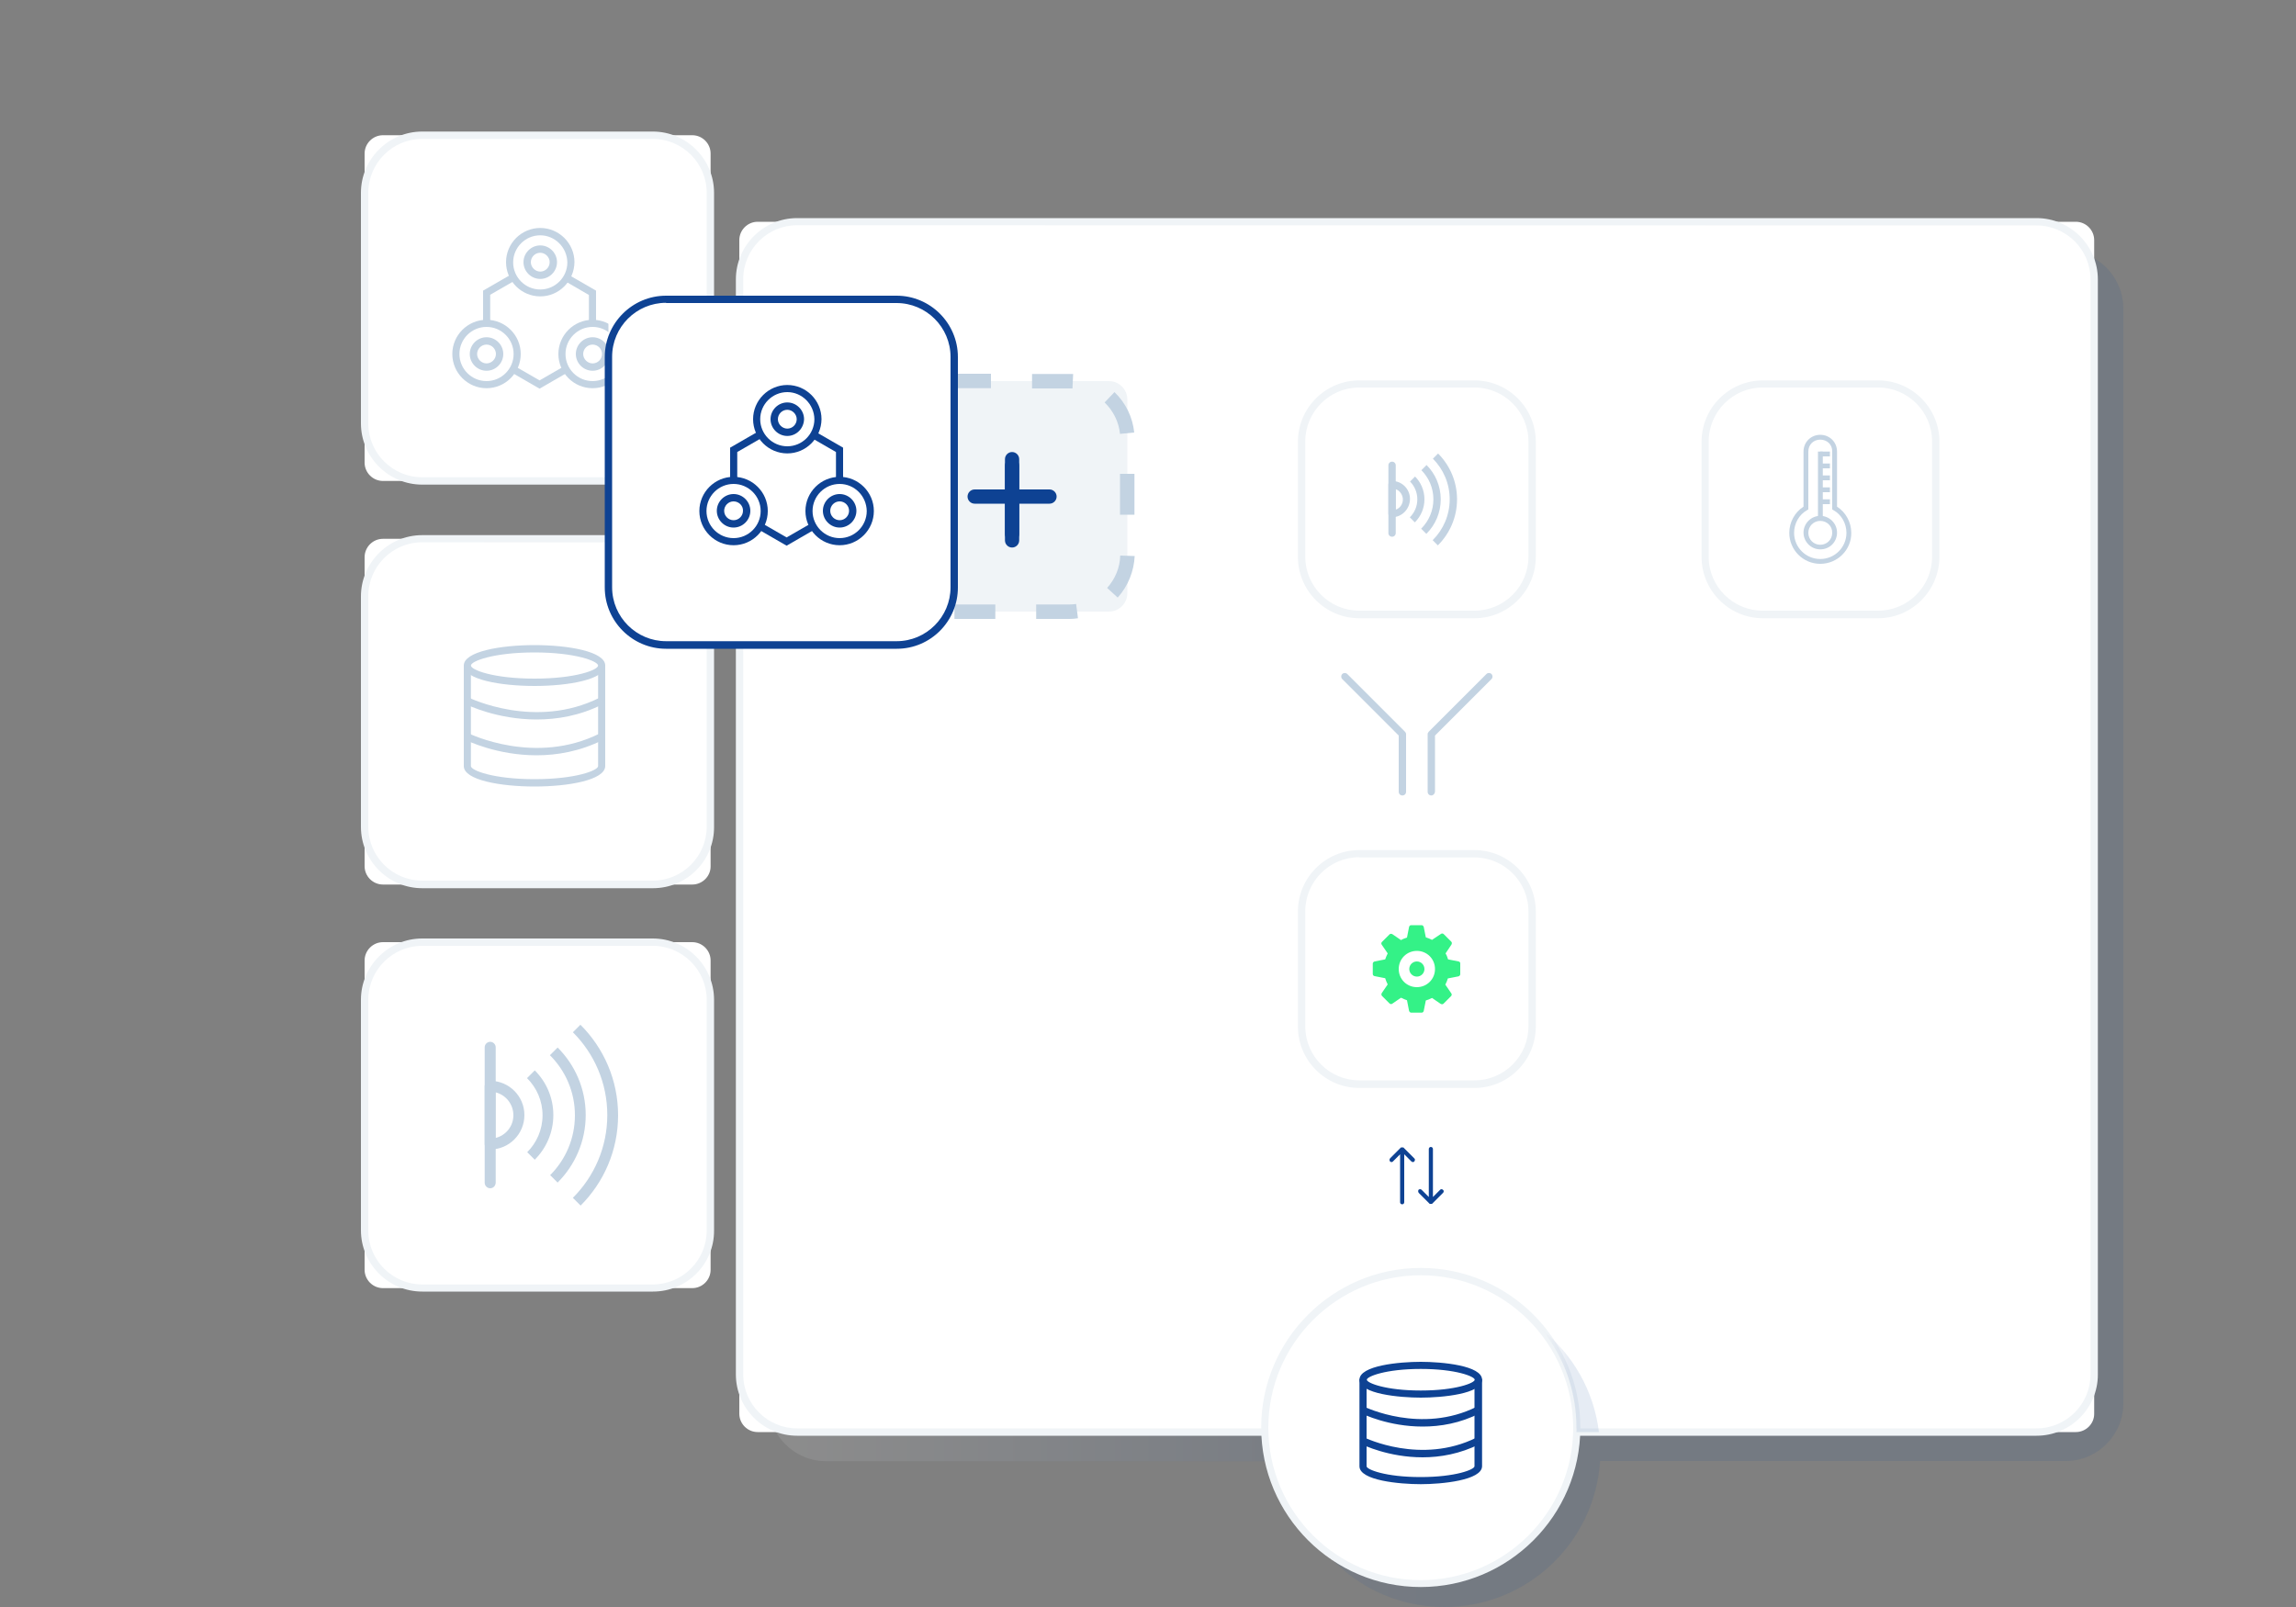 <svg xmlns="http://www.w3.org/2000/svg" xmlns:xlink="http://www.w3.org/1999/xlink" id="Laag_1" x="0px" y="0px" viewBox="0 0 1000 700" style="enable-background:new 0 0 1000 700;" xml:space="preserve">
<rect x="0" y="0" width="1000" height="700" fill="#808080" stroke="none"/>
<style type="text/css">
	.st0{opacity:0.1;fill:url(#SVGID_1_);enable-background:new    ;}
	.st1{fill:#FFFFFF;}
	.st2{fill:#F0F4F7;}
	.st3{fill:#C3D3E2;}
	.st4{fill:#34f287;}
	.st5{fill:#0E4293;}
	.st6{clip-path:url(#SVGID_3_);}
	.st7{clip-path:url(#SVGID_5_);}
	.st8{fill:none;}
	.st9{opacity:0.1;fill:url(#SVGID_6_);enable-background:new    ;}
</style>
<g>
	
		<linearGradient id="SVGID_1_" gradientUnits="userSpaceOnUse" x1="336.9" y1="294.19" x2="924.8" y2="294.19" gradientTransform="matrix(1 0 0 -1 0 699.89)">
		<stop offset="0" style="stop-color:#FFFFFF"></stop>
		<stop offset="0.478" style="stop-color:#0E4293"></stop>
	</linearGradient>
	<path class="st0" d="M909.9,111.4c1.4,3.2,2.2,6.6,2.2,10.3v477.1c0,13.8-11.3,25.1-25.1,25.1H347.2c-3.7,0-7.2-0.8-10.3-2.2   c4,8.7,12.7,14.8,22.9,14.8h325.4c-6.7,30.5-33.8,53.3-66.3,53.3c-16.2,0-31-5.7-42.7-15.1c12.5,15.5,31.5,25.3,52.9,25.3   c36.1,0,65.5-28.1,67.8-63.6h202.8c13.8,0,25.1-11.3,25.1-25.1V134.2C924.7,124.1,918.6,115.3,909.9,111.4z"></path>
	<g>
		<g>
			<path class="st1" d="M301.5,385.3H166.8c-4.4,0-8-3.6-8-8V242.7c0-4.4,3.6-8,8-8h134.7c4.4,0,8,3.6,8,8v134.7     C309.5,381.7,305.9,385.3,301.5,385.3z"></path>
			<path class="st2" d="M284.4,386.9H183.9c-14.7,0-26.7-12-26.7-26.7V259.8c0-14.7,12-26.7,26.7-26.7h100.4     c14.7,0,26.7,12,26.7,26.7v100.4C311.1,374.9,299.1,386.9,284.4,386.9z M183.9,236.2c-13,0-23.5,10.6-23.5,23.5v100.4     c0,13,10.6,23.5,23.5,23.5h100.4c13,0,23.5-10.6,23.5-23.5V259.8c0-13-10.6-23.5-23.5-23.5L183.9,236.2L183.9,236.2z"></path>
		</g>
	</g>
	<g>
		<g>
			<path class="st1" d="M301.5,209.5H166.8c-4.4,0-8-3.6-8-8V66.9c0-4.4,3.6-8,8-8h134.7c4.4,0,8,3.6,8,8v134.7     C309.5,205.9,305.9,209.5,301.5,209.5z"></path>
			<path class="st2" d="M284.4,211.1H183.9c-14.7,0-26.7-12-26.7-26.7V84c0-14.7,12-26.7,26.7-26.7h100.4c14.7,0,26.7,12,26.7,26.7     v100.4C311.1,199.1,299.1,211.1,284.4,211.1z M183.9,60.5c-13,0-23.5,10.6-23.5,23.5v100.4c0,13,10.6,23.5,23.5,23.5h100.4     c13,0,23.5-10.6,23.5-23.5V84c0-13-10.6-23.5-23.5-23.5H183.9z"></path>
		</g>
	</g>
	<g>
		<g>
			<path class="st1" d="M301.5,561.1H166.8c-4.4,0-8-3.6-8-8V418.4c0-4.4,3.6-8,8-8h134.7c4.4,0,8,3.6,8,8v134.7     C309.5,557.5,305.9,561.1,301.5,561.1z"></path>
			<path class="st2" d="M284.4,562.6H183.9c-14.7,0-26.7-12-26.7-26.7V435.5c0-14.7,12-26.7,26.7-26.7h100.4     c14.7,0,26.7,12,26.7,26.7V536C311.1,550.7,299.1,562.6,284.4,562.6z M183.9,412c-13,0-23.5,10.6-23.5,23.5V536     c0,13,10.6,23.5,23.5,23.5h100.4c13,0,23.5-10.6,23.5-23.5V435.5c0-13-10.6-23.5-23.5-23.5H183.9z"></path>
		</g>
	</g>
	<g>
		<path class="st1" d="M904.1,623.8H330c-4.4,0-8-3.6-8-8V104.6c0-4.4,3.6-8,8-8h574.1c4.4,0,8,3.6,8,8v511.3    C912.1,620.2,908.5,623.8,904.1,623.8z"></path>
		<path class="st2" d="M887,625.4H347.2c-14.7,0-26.7-12-26.7-26.7v-477c0-14.7,12-26.7,26.7-26.7H887c14.7,0,26.7,12,26.7,26.7    v477.1C913.7,613.4,901.7,625.4,887,625.4z M347.2,98.1c-13,0-23.5,10.6-23.5,23.5v477.1c0,13,10.6,23.5,23.5,23.5H887    c13,0,23.5-10.6,23.5-23.5v-477c0-13-10.6-23.5-23.5-23.5L347.2,98.1L347.2,98.1z"></path>
	</g>
	<g>
		<path class="st3" d="M610.8,346.5c-0.9,0-1.6-0.7-1.6-1.6v-24.5l-24.6-24.6c-0.6-0.6-0.6-1.6,0-2.2s1.6-0.6,2.2,0l25.1,25.1    c0.3,0.3,0.5,0.7,0.5,1.1v25.1C612.4,345.8,611.7,346.5,610.8,346.5z"></path>
		<path class="st3" d="M623.4,346.5c-0.9,0-1.6-0.7-1.6-1.6v-25.1c0-0.4,0.2-0.8,0.5-1.1l25.1-25.1c0.6-0.6,1.6-0.6,2.2,0    c0.6,0.6,0.6,1.6,0,2.2L625,320.4v24.5C624.9,345.8,624.2,346.5,623.4,346.5z"></path>
	</g>
	<g>
		<g>
			<g>
				<path class="st1" d="M659.3,472.3h-84.4c-4.4,0-8-3.6-8-8v-84.4c0-4.4,3.6-8,8-8h84.4c4.4,0,8,3.6,8,8v84.4      C667.3,468.7,663.7,472.3,659.3,472.3z"></path>
				<path class="st2" d="M642.2,473.9H592c-14.7,0-26.7-12-26.7-26.7V397c0-14.7,12-26.7,26.7-26.7h50.2c14.7,0,26.7,12,26.7,26.7      v50.2C668.9,461.9,656.9,473.9,642.2,473.9z M592,373.4c-13,0-23.5,10.6-23.5,23.5v50.2c0,13,10.6,23.5,23.5,23.5h50.2      c13,0,23.5-10.6,23.5-23.5V397c0-13-10.6-23.5-23.5-23.5H592V373.4z"></path>
			</g>
		</g>
	</g>
	<g>
		<circle class="st4" cx="617.1" cy="422.1" r="3.3"></circle>
		<path class="st4" d="M635.3,418.8l-4.6-0.9c-0.3-0.9-0.6-1.8-1.1-2.6l2.6-3.9c0.2-0.4,0.2-0.9-0.1-1.2l-3.3-3.3    c-0.3-0.3-0.8-0.4-1.2-0.1l-3.9,2.6c-0.9-0.5-1.8-0.8-2.7-1.1l-0.9-4.5c-0.1-0.4-0.5-0.8-0.9-0.8h-4.6c-0.4,0-0.8,0.3-0.9,0.8    l-0.9,4.6c-0.9,0.3-1.8,0.6-2.6,1.1l-3.8-2.6c-0.4-0.2-0.9-0.2-1.2,0.1l-3.3,3.3c-0.3,0.3-0.4,0.8-0.1,1.2l2.6,3.8    c-0.4,0.8-0.8,1.7-1.1,2.6l-4.6,0.9c-0.4,0.1-0.8,0.5-0.8,0.9v4.6c0,0.4,0.3,0.8,0.8,0.9l4.6,0.9c0.3,0.9,0.6,1.8,1.1,2.7    l-2.6,3.8c-0.2,0.4-0.2,0.9,0.1,1.2l3.3,3.3c0.3,0.3,0.8,0.4,1.2,0.1l3.8-2.6c0.8,0.4,1.7,0.8,2.6,1.1l0.9,4.6    c0.1,0.4,0.5,0.8,0.9,0.8h4.6c0.4,0,0.8-0.3,0.9-0.8l0.9-4.5c0.9-0.3,1.8-0.6,2.7-1.1l3.8,2.6c0.4,0.2,0.9,0.2,1.2-0.1l3.3-3.3    c0.3-0.3,0.4-0.8,0.1-1.2l-2.6-3.8c0.5-0.9,0.8-1.8,1.1-2.7l4.6-0.9c0.4-0.1,0.8-0.5,0.8-0.9v-4.6    C636.1,419.3,635.7,418.9,635.3,418.8z M617.1,430c-4.4,0-7.9-3.5-7.9-7.9s3.5-7.9,7.9-7.9s7.9,3.5,7.9,7.9S621.5,430,617.1,430z"></path>
	</g>
	<g>
		<g>
			<g>
				<path class="st1" d="M659.3,267.7h-84.4c-4.4,0-8-3.6-8-8v-84.4c0-4.4,3.6-8,8-8h84.4c4.4,0,8,3.6,8,8v84.4      C667.3,264.1,663.7,267.7,659.3,267.7z"></path>
				<path class="st2" d="M642.2,269.3H592c-14.7,0-26.7-12-26.7-26.7v-50.2c0-14.7,12-26.7,26.7-26.7h50.2c14.7,0,26.7,12,26.7,26.7      v50.2C668.9,257.3,656.9,269.3,642.2,269.3z M592,168.8c-13,0-23.5,10.6-23.5,23.5v50.2c0,13,10.6,23.5,23.5,23.5h50.2      c13,0,23.5-10.6,23.5-23.5v-50.2c0-13-10.6-23.5-23.5-23.5H592z"></path>
			</g>
		</g>
	</g>
	<g>
		<g>
			<g>
				<path class="st1" d="M835.1,267.7h-84.4c-4.4,0-8-3.6-8-8v-84.4c0-4.4,3.6-8,8-8h84.4c4.4,0,8,3.6,8,8v84.4      C843.1,264.1,839.5,267.7,835.1,267.7z"></path>
				<path class="st2" d="M818,269.3h-50.2c-14.7,0-26.7-12-26.7-26.7v-50.2c0-14.7,12-26.7,26.7-26.7H818c14.7,0,26.7,12,26.7,26.7      v50.2C844.6,257.3,832.7,269.3,818,269.3z M767.7,168.8c-13,0-23.5,10.6-23.5,23.5v50.2c0,13,10.6,23.5,23.5,23.5H818      c13,0,23.5-10.6,23.5-23.5v-50.2c0-13-10.6-23.5-23.5-23.5H767.7z"></path>
			</g>
		</g>
	</g>
	<g>
		<circle class="st1" cx="618.8" cy="621.8" r="67.9"></circle>
		<path class="st2" d="M618.8,691.3c-38.3,0-69.5-31.2-69.5-69.5s31.2-69.5,69.5-69.5s69.5,31.2,69.5,69.5S657.1,691.3,618.8,691.3z     M618.8,555.5c-36.6,0-66.4,29.8-66.4,66.4c0,36.6,29.8,66.4,66.4,66.4s66.4-29.8,66.4-66.4C685.1,585.2,655.3,555.5,618.8,555.5z    "></path>
	</g>
	<g>
		<g>
			<path class="st1" d="M593.7,602.2v36.4c0,3.5,11.2,6.3,25.1,6.3c13.9,0,25.1-2.8,25.1-6.3v-36.4H593.7z"></path>
			<path class="st5" d="M618.8,646.5c-9.2,0-26.7-1.6-26.7-7.8v-38h53.4v38C645.4,644.8,628,646.5,618.8,646.5z M595.2,603.8v34.9     c0,1.4,8.2,4.7,23.5,4.7s23.5-3.3,23.5-4.7v-34.9H595.2z"></path>
		</g>
		<g>
			<path class="st1" d="M593.7,614.2c0,0,25.1,12.6,50.2,0"></path>
			<path class="st5" d="M619.6,621.4c-14.8,0-26-5.4-26.7-5.8l1.4-2.8c0.2,0.1,24.7,12,48.8,0l1.4,2.8     C635.9,620,627.3,621.4,619.6,621.4z"></path>
		</g>
		<g>
			<path class="st1" d="M593.7,627.6c0,0,25.1,12.6,50.2,0"></path>
			<path class="st5" d="M619.6,634.8c-14.8,0-26-5.4-26.7-5.8l1.4-2.8c0.2,0.1,24.7,12,48.8,0l1.4,2.8     C635.9,633.3,627.3,634.8,619.6,634.8z"></path>
		</g>
		<g>
			<ellipse class="st1" cx="618.8" cy="601" rx="25.1" ry="6.3"></ellipse>
			<path class="st5" d="M618.8,608.8c-9.2,0-26.7-1.6-26.7-7.8s17.4-7.8,26.7-7.8c9.2,0,26.7,1.6,26.7,7.8S628,608.8,618.8,608.8z      M618.8,596.3c-15.3,0-23.5,3.3-23.5,4.7s8.2,4.7,23.5,4.7s23.5-3.3,23.5-4.7S634.1,596.3,618.8,596.3z"></path>
		</g>
	</g>
	<g id="Layer_2_1_">
		<g>
			<g>
				<path class="st5" d="M618,519.7l4.7,4.7c0,0,0,0,0.1,0l0,0c0,0,0,0,0.1,0l0,0c0,0,0,0,0.1,0l0,0c0,0,0,0,0.1,0l0,0      c0,0,0,0,0.1,0l0,0c0,0,0,0,0.1,0l0,0c0,0,0,0,0.1,0l0,0c0.1,0,0.1,0,0.2,0l0,0c0,0,0,0,0.1,0l0,0l0,0l0,0l0,0l0,0l0,0l0,0l0,0      l0,0l0,0c0,0,0,0,0.1-0.1l4.7-4.7c0.4-0.4,0.4-1,0-1.3c-0.4-0.4-1-0.4-1.3,0l-3.1,3.1v-20.9c0-0.5-0.4-0.9-0.9-0.9      s-0.9,0.4-0.9,0.9v20.9l-3.1-3.1c-0.2-0.2-0.4-0.3-0.7-0.3s-0.5,0.1-0.7,0.3C617.6,518.7,617.6,519.3,618,519.7z"></path>
			</g>
			<g>
				<path class="st5" d="M605.4,505.9c0.4,0.4,1,0.4,1.3,0l3.1-3.1v20.9c0,0.5,0.4,0.9,0.9,0.9s0.9-0.4,0.9-0.9v-20.9l3.1,3.1      c0.4,0.4,1,0.4,1.3,0s0.4-1,0-1.3l-4.7-4.7c0,0,0,0-0.1-0.1l0,0l0,0l0,0l0,0l0,0l0,0l0,0l0,0l0,0l0,0c0,0,0,0-0.1,0l0,0H611      h-0.1l0,0c0,0,0,0-0.1,0l0,0c0,0,0,0-0.1,0l0,0c0,0,0,0-0.1,0l0,0c0,0,0,0-0.1,0l0,0c0,0,0,0-0.1,0l0,0c0,0,0,0-0.1,0l0,0      c0,0,0,0-0.1,0l-4.7,4.7C605.1,504.9,605.1,505.5,605.4,505.9z"></path>
			</g>
		</g>
	</g>
	<g>
		<g>
			<polygon class="st1" points="258.1,154.2 258.1,127.6 235,114.2 211.9,127.6 211.9,154.2 235,167.5    "></polygon>
			<path class="st3" d="M235,169.3l-24.6-14.2v-28.5l24.6-14.2l24.6,14.2v28.5L235,169.3z M213.5,153.3l21.5,12.4l21.5-12.4v-24.8     L235,116l-21.5,12.4V153.3z"></path>
		</g>
		<g>
			<circle class="st1" cx="211.9" cy="154.2" r="13.3"></circle>
			<path class="st3" d="M211.9,169.1c-8.2,0-14.9-6.7-14.9-14.9s6.7-14.9,14.9-14.9s14.9,6.7,14.9,14.9     C226.8,162.4,220.1,169.1,211.9,169.1z M211.9,142.4c-6.5,0-11.8,5.3-11.8,11.8s5.3,11.8,11.8,11.8s11.8-5.3,11.8-11.8     S218.4,142.4,211.9,142.4z"></path>
		</g>
		<g>
			<circle class="st1" cx="235.3" cy="114.2" r="13.3"></circle>
			<path class="st3" d="M235.3,129.1c-8.2,0-14.9-6.7-14.9-14.9s6.7-14.9,14.9-14.9s14.9,6.7,14.9,14.9     C250.1,122.4,243.5,129.1,235.3,129.1z M235.3,102.5c-6.5,0-11.8,5.3-11.8,11.8s5.3,11.8,11.8,11.8s11.8-5.3,11.8-11.8     C247,107.8,241.7,102.5,235.3,102.5z"></path>
		</g>
		<g>
			
				<ellipse transform="matrix(0.16 -0.987 0.987 0.16 64.548 384.267)" class="st1" cx="258.1" cy="154.2" rx="13.3" ry="13.3"></ellipse>
			<path class="st3" d="M258.1,169.1c-8.2,0-14.9-6.7-14.9-14.9s6.7-14.9,14.9-14.9c8.2,0,14.9,6.7,14.9,14.9     C273,162.4,266.3,169.1,258.1,169.1z M258.1,142.4c-6.5,0-11.8,5.3-11.8,11.8s5.3,11.8,11.8,11.8s11.8-5.3,11.8-11.8     C269.8,147.7,264.6,142.4,258.1,142.4z"></path>
		</g>
		<g>
			
				<ellipse transform="matrix(0.16 -0.987 0.987 0.16 64.548 384.267)" class="st1" cx="258.1" cy="154.2" rx="5.7" ry="5.7"></ellipse>
			<path class="st3" d="M258.1,161.5c-4,0-7.3-3.3-7.3-7.3s3.3-7.3,7.3-7.3s7.3,3.3,7.3,7.3S262.1,161.5,258.1,161.5z M258.1,150.1     c-2.3,0-4.1,1.9-4.1,4.1s1.9,4.1,4.1,4.1c2.3,0,4.1-1.9,4.1-4.1S260.4,150.1,258.1,150.1z"></path>
		</g>
		<g>
			<circle class="st1" cx="235.3" cy="114.2" r="5.7"></circle>
			<path class="st3" d="M235.3,121.5c-4,0-7.3-3.3-7.3-7.3s3.3-7.3,7.3-7.3s7.3,3.3,7.3,7.3S239.3,121.5,235.3,121.5z M235.3,110.1     c-2.3,0-4.1,1.9-4.1,4.1s1.9,4.1,4.1,4.1c2.3,0,4.1-1.9,4.1-4.1S237.5,110.1,235.3,110.1z"></path>
		</g>
		<g>
			<circle class="st1" cx="211.9" cy="154.2" r="5.7"></circle>
			<path class="st3" d="M211.9,161.5c-4,0-7.3-3.3-7.3-7.3s3.3-7.3,7.3-7.3s7.3,3.3,7.3,7.3S215.9,161.5,211.9,161.5z M211.9,150.1     c-2.3,0-4.1,1.9-4.1,4.1s1.9,4.1,4.1,4.1s4.1-1.9,4.1-4.1S214.2,150.1,211.9,150.1z"></path>
		</g>
	</g>
	<g>
		<g>
			<g>
				<g>
					<path class="st2" d="M398.6,266.4H483c4.4,0,8-3.6,8-8V174c0-4.4-3.6-8-8-8h-84.4c-4.4,0-8,3.6-8,8v84.4       C390.6,262.8,394.2,266.4,398.6,266.4z"></path>
					<path class="st3" d="M465.9,269.6h-14.6v-6.3h14.6c0.9,0,1.9-0.1,2.8-0.2l0.8,6.2C468.3,269.5,467.1,269.6,465.9,269.6z        M433.5,269.6h-17.8c-1,0-2.1-0.1-3.1-0.2l0.7-6.2c0.8,0.1,1.6,0.1,2.4,0.1h17.8V269.6z M395.1,260.6c-4.6-4.9-7.3-11.3-7.6-18       l6.3-0.3c0.2,5.2,2.3,10.2,5.9,14L395.1,260.6z M486.8,260.3l-4.6-4.2c3.5-3.9,5.6-8.9,5.7-14.1l6.3,0.2       C493.9,248.8,491.3,255.3,486.8,260.3z M393.7,224.7h-6.3v-17.8h6.3V224.7z M494.1,224.2h-6.3v-17.8h6.3V224.2z M393.8,189.3       l-6.3-0.5c0.5-6.7,3.5-13,8.3-17.8l4.4,4.5C396.5,179.2,394.2,184.1,393.8,189.3z M487.8,189c-0.5-5.2-2.9-10-6.7-13.7l4.3-4.5       c4.9,4.7,7.9,10.9,8.6,17.6L487.8,189z M414.1,169.2l-0.5-6.3c0.7,0,1.3-0.1,2-0.1h16v6.3h-16       C415.1,169.2,414.6,169.2,414.1,169.2z M467.1,169.2c-0.4,0-0.8,0-1.2,0h-16.4v-6.3h16.4c0.5,0,1,0,1.5,0L467.1,169.2z"></path>
				</g>
			</g>
		</g>
		<g>
			<g>
				<path class="st1" d="M407.7,281H273c-4.4,0-8-3.6-8-8V138.4c0-4.4,3.6-8,8-8h134.7c4.4,0,8,3.6,8,8V273      C415.7,277.4,412.1,281,407.7,281z"></path>
				<path class="st5" d="M390.6,282.6H290.1c-14.7,0-26.7-12-26.7-26.7V155.5c0-14.7,12-26.7,26.7-26.7h100.4      c14.7,0,26.7,12,26.7,26.7v100.4C417.2,270.6,405.3,282.6,390.6,282.6z M290.1,131.9c-13,0-23.5,10.6-23.5,23.5v100.4      c0,13,10.6,23.5,23.5,23.5h100.4c13,0,23.5-10.6,23.5-23.5V155.5c0-13-10.6-23.5-23.5-23.5H290.1V131.9z"></path>
			</g>
		</g>
		<g>
			<path class="st5" d="M342.6,237.7L318,223.5V195l24.6-14.2l24.6,14.2v28.5L342.6,237.7z M321.1,221.7l21.5,12.4l21.5-12.4v-24.8     l-21.5-12.4l-21.5,12.4V221.7z"></path>
			<g>
				<circle class="st1" cx="319.5" cy="222.6" r="13.3"></circle>
				<path class="st5" d="M319.5,237.5c-8.2,0-14.9-6.7-14.9-14.9s6.7-14.9,14.9-14.9c8.2,0,14.9,6.7,14.9,14.9      S327.7,237.5,319.5,237.5z M319.5,210.8c-6.5,0-11.8,5.3-11.8,11.8s5.3,11.8,11.8,11.8s11.8-5.3,11.8-11.8      S326,210.8,319.5,210.8z"></path>
			</g>
			<g>
				<circle class="st1" cx="342.9" cy="182.6" r="13.3"></circle>
				<path class="st5" d="M342.9,197.5c-8.2,0-14.9-6.7-14.9-14.9s6.7-14.9,14.9-14.9c8.2,0,14.9,6.7,14.9,14.9      C357.7,190.8,351.1,197.5,342.9,197.5z M342.9,170.8c-6.5,0-11.8,5.3-11.8,11.8s5.3,11.8,11.8,11.8s11.8-5.3,11.8-11.8      C354.6,176.1,349.3,170.8,342.9,170.8z"></path>
			</g>
			<g>
				<circle class="st1" cx="365.7" cy="222.6" r="13.3"></circle>
				<path class="st5" d="M365.7,237.5c-8.2,0-14.9-6.7-14.9-14.9s6.7-14.9,14.9-14.9c8.2,0,14.9,6.7,14.9,14.9      S373.9,237.5,365.7,237.5z M365.7,210.8c-6.5,0-11.8,5.3-11.8,11.8s5.3,11.8,11.8,11.8s11.8-5.3,11.8-11.8      C377.4,216.1,372.2,210.8,365.7,210.8z"></path>
			</g>
			<g>
				<circle class="st1" cx="365.7" cy="222.6" r="5.7"></circle>
				<path class="st5" d="M365.7,229.8c-4,0-7.3-3.3-7.3-7.3s3.3-7.3,7.3-7.3s7.3,3.3,7.3,7.3S369.7,229.8,365.7,229.8z M365.7,218.4      c-2.3,0-4.1,1.9-4.1,4.1c0,2.3,1.9,4.1,4.1,4.1c2.3,0,4.1-1.9,4.1-4.1C369.8,220.3,368,218.4,365.7,218.4z"></path>
			</g>
			<g>
				<circle class="st1" cx="342.9" cy="182.6" r="5.7"></circle>
				<path class="st5" d="M342.9,189.9c-4,0-7.3-3.3-7.3-7.3s3.3-7.3,7.3-7.3s7.3,3.3,7.3,7.3C350.1,186.6,346.9,189.9,342.9,189.9z       M342.9,178.5c-2.3,0-4.1,1.9-4.1,4.1s1.9,4.1,4.1,4.1c2.3,0,4.1-1.9,4.1-4.1S345.1,178.5,342.9,178.5z"></path>
			</g>
			<g>
				<circle class="st1" cx="319.5" cy="222.6" r="5.7"></circle>
				<path class="st5" d="M319.5,229.8c-4,0-7.3-3.3-7.3-7.3s3.3-7.3,7.3-7.3s7.3,3.3,7.3,7.3S323.5,229.8,319.5,229.8z M319.5,218.4      c-2.3,0-4.1,1.9-4.1,4.1c0,2.3,1.9,4.1,4.1,4.1c2.3,0,4.1-1.9,4.1-4.1C323.7,220.3,321.8,218.4,319.5,218.4z"></path>
			</g>
		</g>
		<path class="st5" d="M440.8,238.5c-1.7,0-3.1-1.4-3.1-3.1v-32.6c0-1.7,1.4-3.1,3.1-3.1s3.1,1.4,3.1,3.1v32.6    C443.9,237.1,442.5,238.5,440.8,238.5z"></path>
		<path class="st5" d="M440.8,235.7c-1.7,0-3.1-1.4-3.1-3.1V200c0-1.7,1.4-3.1,3.1-3.1s3.1,1.4,3.1,3.1v32.6    C443.9,234.3,442.5,235.7,440.8,235.7z"></path>
		<path class="st5" d="M457.1,219.4h-32.6c-1.7,0-3.1-1.4-3.1-3.1c0-1.7,1.4-3.1,3.1-3.1h32.6c1.7,0,3.1,1.4,3.1,3.1    S458.8,219.4,457.1,219.4z"></path>
	</g>
	<g>
		<path class="st3" d="M213.5,517.6c-1.3,0-2.4-1.1-2.4-2.4v-59c0-1.3,1.1-2.4,2.4-2.4c1.3,0,2.4,1.1,2.4,2.4v59    C215.8,516.6,214.8,517.6,213.5,517.6z"></path>
		<path class="st3" d="M213.5,500.7c-1.3,0-2.4-1.1-2.4-2.4v-25.1c0-1.3,1.1-2.4,2.4-2.4c8.2,0,14.9,6.7,14.9,14.9    C228.4,494,221.7,500.7,213.5,500.7z M215.8,475.8v19.9c4.5-1.1,7.8-5.1,7.8-9.9S220.3,476.9,215.8,475.8z"></path>
		<g>
			<g>
				<defs>
					
						<rect id="SVGID_2_" x="230.6" y="444.5" transform="matrix(0.707 -0.707 0.707 0.707 -263.845 334.489)" width="82.5" height="82.5"></rect>
				</defs>
				<clipPath id="SVGID_3_">
					<use xlink:href="#SVGID_2_" style="overflow:visible;"></use>
				</clipPath>
				<g class="st6">
					<path class="st3" d="M213.5,513.2c-15.1,0-27.5-12.3-27.5-27.5s12.3-27.5,27.5-27.5c15.1,0,27.5,12.3,27.5,27.5       S228.6,513.2,213.5,513.2z M213.5,463c-12.5,0-22.8,10.2-22.8,22.8s10.2,22.8,22.8,22.8c12.5,0,22.8-10.2,22.8-22.8       S226,463,213.5,463z"></path>
					<path class="st3" d="M213.5,527.3c-22.9,0-41.6-18.7-41.6-41.6s18.7-41.6,41.6-41.6s41.6,18.7,41.6,41.6       S236.4,527.3,213.5,527.3z M213.5,448.9c-20.3,0-36.9,16.5-36.9,36.9s16.5,36.9,36.9,36.9s36.9-16.5,36.9-36.9       S233.8,448.9,213.5,448.9z"></path>
					<path class="st3" d="M213.5,541.5c-30.7,0-55.7-25-55.7-55.7s25-55.7,55.7-55.7s55.7,25,55.7,55.7S244.2,541.5,213.5,541.5z        M213.5,434.7c-28.1,0-51,22.9-51,51c0,28.1,22.9,51,51,51s51-22.9,51-51C264.5,457.6,241.6,434.7,213.5,434.7z"></path>
				</g>
			</g>
		</g>
	</g>
	<g>
		<path class="st3" d="M606.3,233.8c-0.9,0-1.6-0.7-1.6-1.6v-29.5c0-0.9,0.7-1.6,1.6-1.6c0.9,0,1.6,0.7,1.6,1.6v29.5    C607.9,233.1,607.2,233.8,606.3,233.8z"></path>
		<path class="st3" d="M606.3,225.3c-0.9,0-1.6-0.7-1.6-1.6v-12.6c0-0.9,0.7-1.6,1.6-1.6c4.3,0,7.8,3.5,7.8,7.8    S610.7,225.3,606.3,225.3z M607.9,213.1v8.9c1.8-0.6,3.1-2.4,3.1-4.4S609.7,213.7,607.9,213.1z"></path>
		<g>
			<g>
				<defs>
					
						<rect id="SVGID_4_" x="614.9" y="196.9" transform="matrix(0.707 -0.707 0.707 0.707 32.345 513.129)" width="41.3" height="41.3"></rect>
				</defs>
				<clipPath id="SVGID_5_">
					<use xlink:href="#SVGID_4_" style="overflow:visible;"></use>
				</clipPath>
				<g class="st7">
					<path class="st3" d="M606.3,231.6c-7.8,0-14.1-6.3-14.1-14.1s6.3-14.1,14.1-14.1s14.1,6.3,14.1,14.1S614.1,231.6,606.3,231.6z        M606.3,206.5c-6.1,0-11,4.9-11,11s4.9,11,11,11s11-4.9,11-11S612.4,206.5,606.3,206.5z"></path>
					<path class="st3" d="M606.3,238.7c-11.7,0-21.2-9.5-21.2-21.2s9.5-21.2,21.2-21.2s21.2,9.5,21.2,21.2S618,238.7,606.3,238.7z        M606.3,199.5c-10,0-18,8.1-18,18s8.1,18,18,18c10,0,18-8.1,18-18S616.3,199.5,606.3,199.5z"></path>
					<path class="st3" d="M606.3,245.8c-15.6,0-28.3-12.7-28.3-28.3s12.7-28.3,28.3-28.3s28.3,12.7,28.3,28.3       S621.9,245.8,606.3,245.8z M606.3,192.4c-13.9,0-25.1,11.3-25.1,25.1s11.3,25.1,25.1,25.1c13.9,0,25.1-11.3,25.1-25.1       S620.2,192.4,606.3,192.4z"></path>
				</g>
			</g>
		</g>
	</g>
	<g>
		<g>
			<path class="st1" d="M799.1,221.2v-24.6c0-3.5-2.7-6.2-6.2-6.2s-6.2,2.7-6.2,6.2v24.6c-3.7,2.1-6.2,6.2-6.2,10.8     c0,6.9,5.6,12.5,12.5,12.5s12.5-5.6,12.5-12.5C805.3,227.5,802.8,223.3,799.1,221.2z"></path>
			<path class="st3" d="M792.8,245.6c-7.5,0-13.5-6.1-13.5-13.5c0-4.6,2.4-9,6.2-11.4v-24c0-4.1,3.2-7.3,7.3-7.3s7.3,3.2,7.3,7.3v24     c3.8,2.4,6.2,6.8,6.2,11.4C806.4,239.5,800.3,245.6,792.8,245.6z M792.8,191.5c-3,0-5.2,2.2-5.2,5.2v25.2l-0.5,0.3     c-3.5,1.9-5.7,5.8-5.7,9.9c0,6.3,5.1,11.4,11.4,11.4c6.3,0,11.4-5.1,11.4-11.4c0-4.1-2.2-8-5.7-9.9l-0.5-0.3v-25.2     C798.1,193.7,795.8,191.5,792.8,191.5z"></path>
		</g>
		<g>
			<circle class="st1" cx="792.8" cy="232.1" r="6.2"></circle>
			<path class="st3" d="M792.8,239.3c-4,0-7.3-3.3-7.3-7.3s3.3-7.3,7.3-7.3s7.3,3.3,7.3,7.3C800.1,236.1,796.9,239.3,792.8,239.3z      M792.8,226.9c-2.9,0-5.2,2.3-5.2,5.2s2.3,5.2,5.2,5.2s5.2-2.3,5.2-5.2C798.1,229.2,795.7,226.9,792.8,226.9z"></path>
		</g>
		<g>
			<line class="st8" x1="792.8" y1="196.7" x2="792.8" y2="225.8"></line>
			<rect x="791.8" y="196.7" class="st3" width="2.1" height="29.1"></rect>
		</g>
		<g>
			<line class="st8" x1="792.8" y1="197.7" x2="797.1" y2="197.7"></line>
			<rect x="792.8" y="196.7" class="st3" width="4.2" height="2.1"></rect>
		</g>
		<g>
			<line class="st8" x1="792.8" y1="202.9" x2="797.1" y2="202.9"></line>
			<rect x="792.8" y="201.9" class="st3" width="4.2" height="2.1"></rect>
		</g>
		<g>
			<line class="st8" x1="792.8" y1="208.1" x2="797.1" y2="208.1"></line>
			<rect x="792.8" y="207.1" class="st3" width="4.2" height="2.1"></rect>
		</g>
		<g>
			<line class="st8" x1="792.8" y1="213.3" x2="797.1" y2="213.3"></line>
			<rect x="792.8" y="212.3" class="st3" width="4.2" height="2.1"></rect>
		</g>
		<g>
			<line class="st8" x1="792.8" y1="218.5" x2="797.1" y2="218.5"></line>
			<rect x="792.8" y="217.5" class="st3" width="4.2" height="2.1"></rect>
		</g>
	</g>
	
		<linearGradient id="SVGID_6_" gradientUnits="userSpaceOnUse" x1="671.667" y1="98.39" x2="696.434" y2="98.39" gradientTransform="matrix(1 0 0 -1 0 699.89)">
		<stop offset="0" style="stop-color:#FFFFFF"></stop>
		<stop offset="0.478" style="stop-color:#0E4293"></stop>
	</linearGradient>
	<path class="st9" d="M686.6,623.8h9.8c-2.2-18-11.4-33.8-24.8-44.6c9.4,11.6,15,26.5,15,42.6C686.7,622.5,686.7,623.2,686.6,623.8z   "></path>
	<g>
		<g>
			<path class="st1" d="M203.5,291.3v42.4c0,4,13.1,7.3,29.2,7.3s29.2-3.3,29.2-7.3v-42.4H203.5z"></path>
			<path class="st3" d="M232.8,342.6c-14.8,0-30.8-2.8-30.8-8.9v-44h61.6v44C263.5,339.8,247.6,342.6,232.8,342.6z M205.1,292.9     v40.8c0,1.9,9.8,5.7,27.7,5.7s27.7-3.8,27.7-5.7v-40.8H205.1z"></path>
		</g>
		<g>
			<path class="st1" d="M203.5,305.3c0,0,29.2,14.6,58.4,0"></path>
			<path class="st3" d="M233.7,313.4c-17.2,0-30.1-6.3-30.9-6.7l1.4-2.8c0.3,0.1,28.9,14.1,57,0l1.4,2.8     C252.6,311.8,242.6,313.4,233.7,313.4z"></path>
		</g>
		<g>
			<path class="st1" d="M203.5,320.9c0,0,29.2,14.6,58.4,0"></path>
			<path class="st3" d="M233.7,329c-17.2,0-30.1-6.3-30.9-6.7l1.4-2.8c0.3,0.1,28.9,14.1,57,0l1.4,2.8     C252.6,327.3,242.6,329,233.7,329z"></path>
		</g>
		<g>
			<ellipse class="st1" cx="232.8" cy="289.9" rx="29.2" ry="7.3"></ellipse>
			<path class="st3" d="M232.8,298.8c-14.8,0-30.8-2.8-30.8-8.9s16-8.9,30.8-8.9s30.8,2.8,30.8,8.9     C263.5,296,247.6,298.8,232.8,298.8z M232.8,284.2c-17.9,0-27.7,3.8-27.7,5.7c0,1.9,9.8,5.7,27.7,5.7s27.7-3.8,27.7-5.7     C260.4,288,250.6,284.2,232.8,284.2z"></path>
		</g>
	</g>
</g>
</svg>